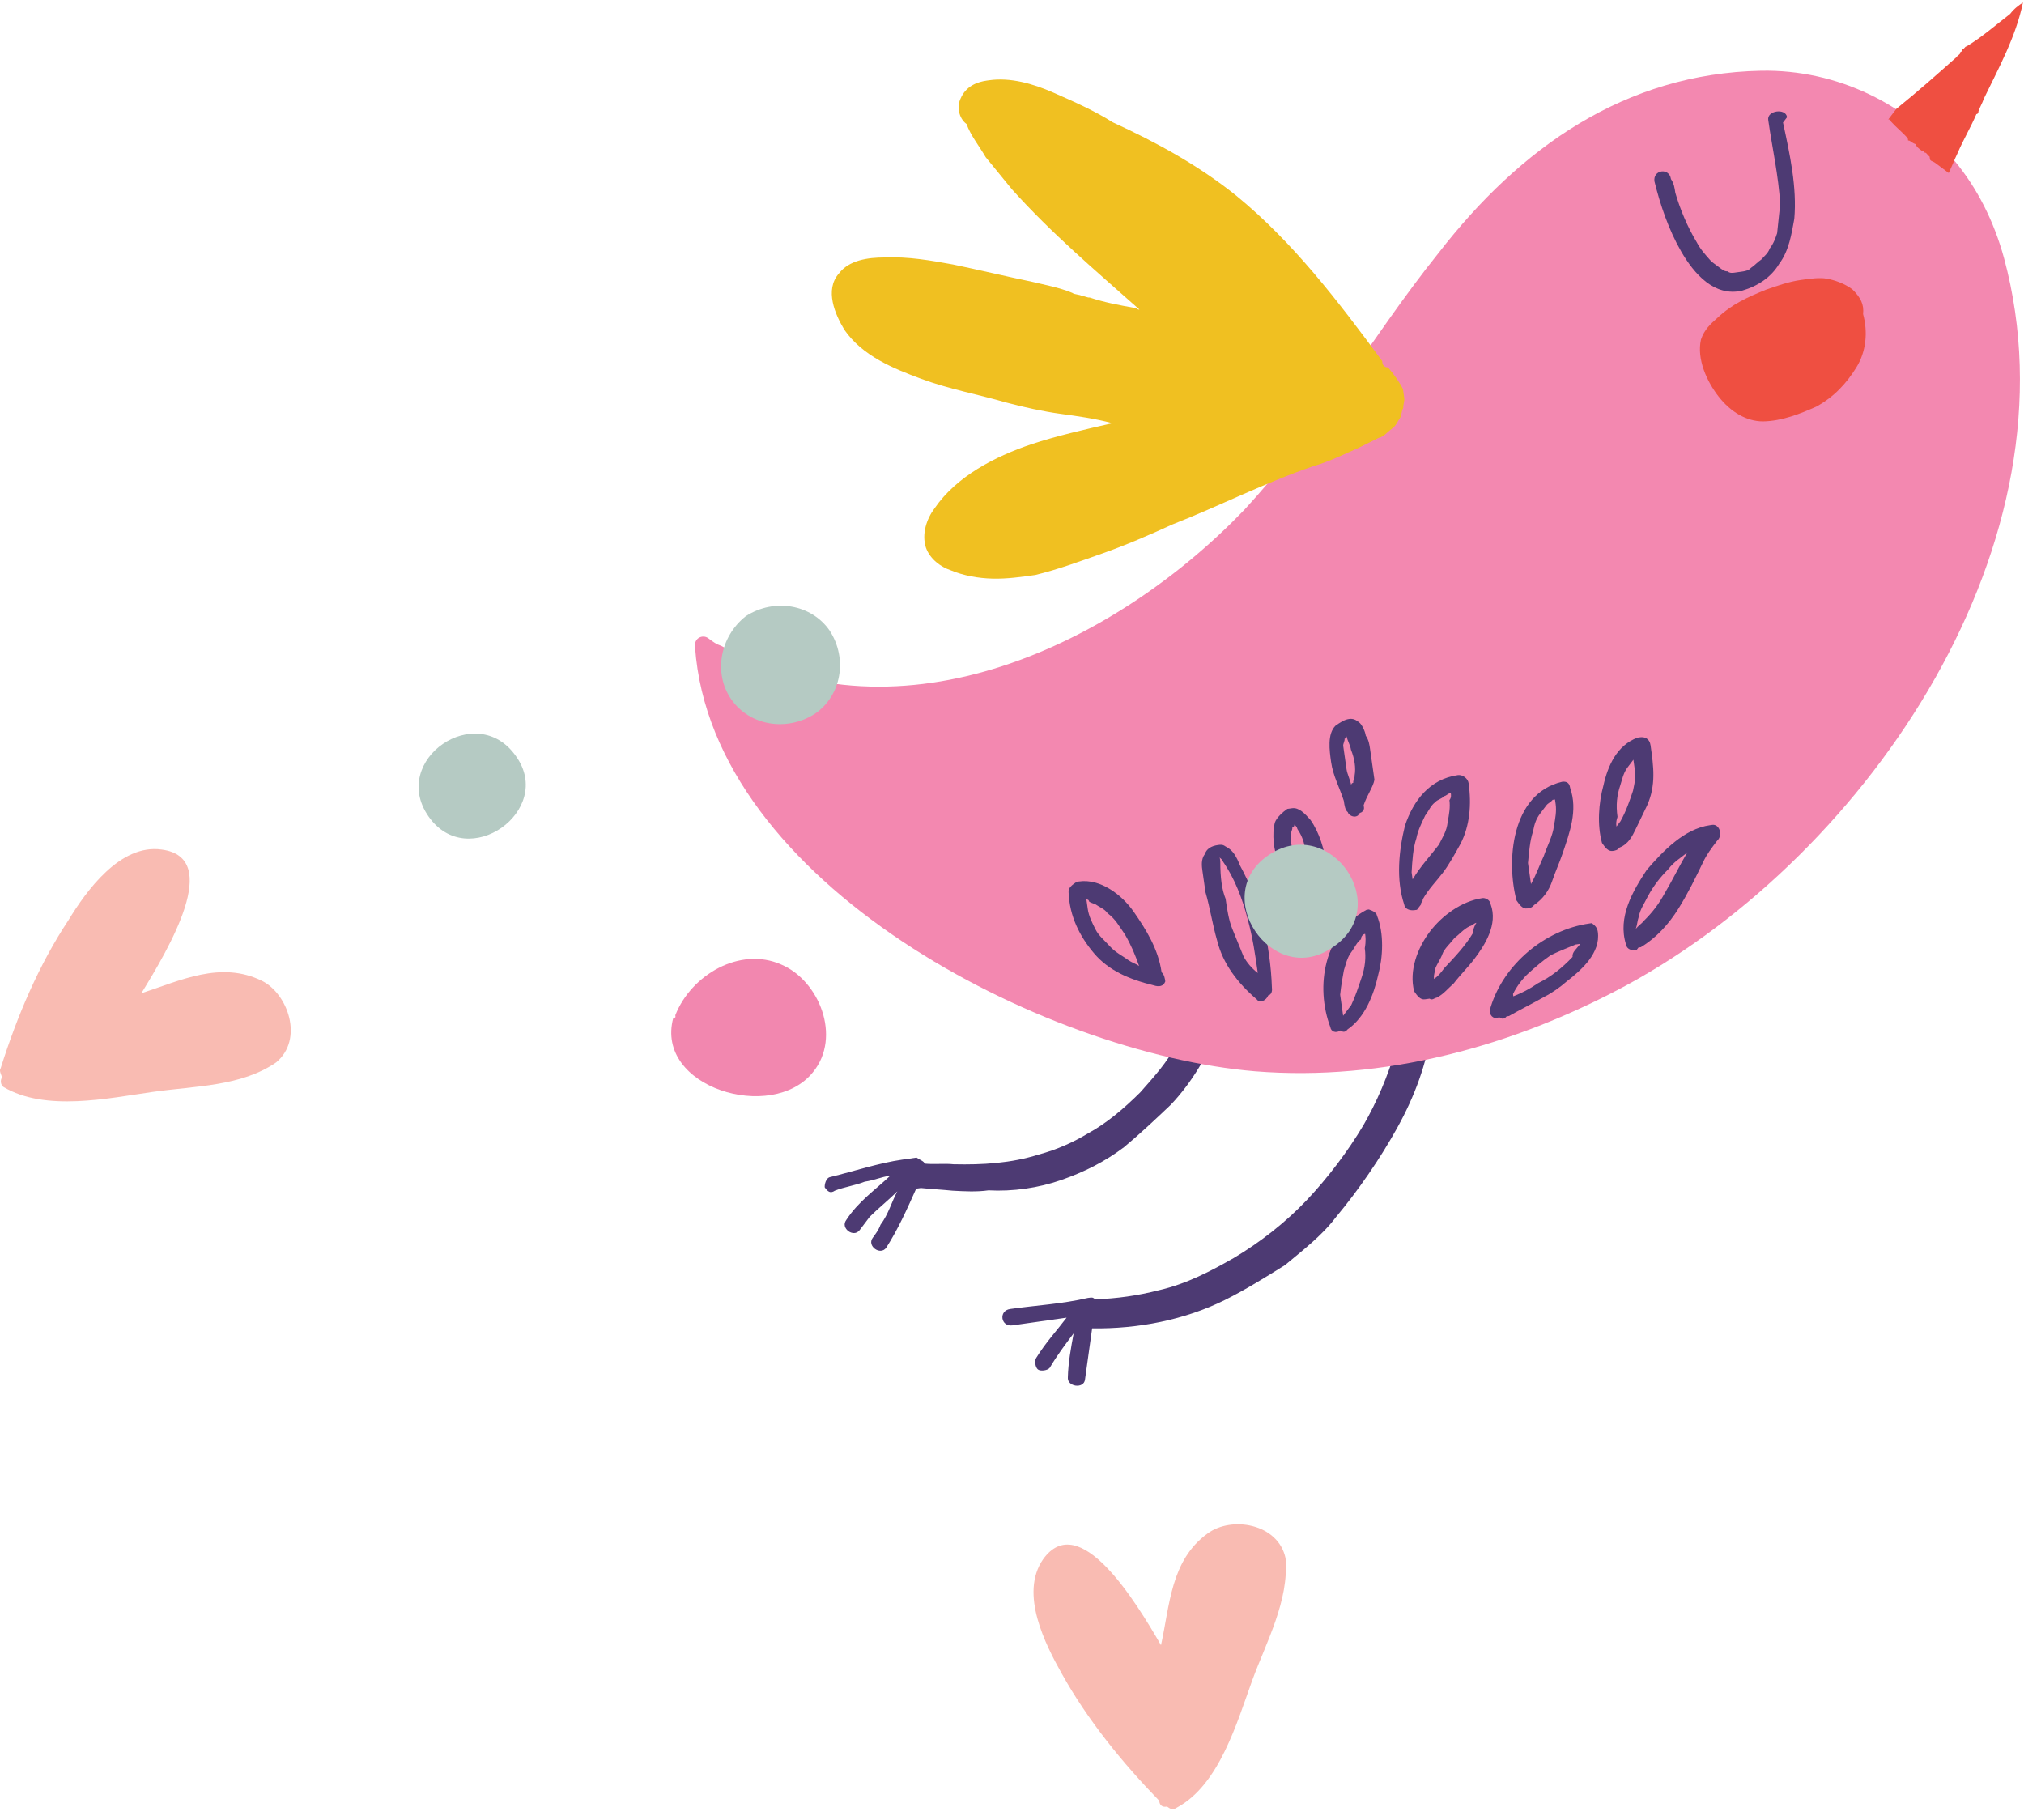 <svg width="149" height="134" viewBox="0 0 149 134" fill="none" xmlns="http://www.w3.org/2000/svg">
<path d="M78.14 86.862C79.824 86.271 81.311 85.533 82.748 84.45C84.012 83.392 85.103 82.358 86.194 81.325C87.731 79.701 89.021 77.584 89.767 75.37C89.569 75.222 89.371 75.075 89.025 75.124C88.852 75.148 88.827 74.976 88.654 75.001C88.48 75.026 88.456 74.853 88.283 74.878C88.085 74.73 87.738 74.78 87.54 74.632C87.292 75.37 87.043 76.108 86.621 76.871C85.926 78.2 85.009 79.209 83.942 80.415C82.703 81.645 81.439 82.704 80.126 83.417C78.986 84.106 77.822 84.623 76.46 84.993C74.429 85.633 72.325 85.756 70.196 85.707C69.479 85.634 68.785 85.732 68.068 85.659C68.043 85.487 67.672 85.364 67.474 85.216C67.128 85.265 66.781 85.315 66.434 85.364C64.701 85.61 62.844 86.226 61.136 86.644C60.789 86.694 60.689 87.235 60.714 87.407C60.936 87.727 61.133 87.874 61.456 87.653C62.124 87.382 62.991 87.259 63.66 86.988C64.353 86.89 64.848 86.644 65.542 86.545C64.451 87.579 63.162 88.465 62.294 89.818C61.847 90.409 62.836 91.146 63.283 90.556C63.58 90.162 63.729 89.965 64.027 89.572C64.647 88.956 65.44 88.317 66.059 87.701C65.638 88.464 65.413 89.374 64.818 90.162C64.694 90.531 64.396 90.925 64.247 91.122C63.801 91.712 64.79 92.45 65.236 91.859C66.105 90.506 66.775 89.005 67.446 87.504C67.619 87.48 67.793 87.455 67.793 87.455C68.51 87.528 69.401 87.578 70.119 87.651C71.01 87.7 71.901 87.749 72.768 87.626C74.55 87.724 76.456 87.453 78.14 86.862Z" fill="#4D3A73"/>
<path d="M104.644 75.54C104.471 75.564 104.471 75.564 104.644 75.54C104.471 75.564 104.471 75.564 104.471 75.564L104.298 75.589C104.298 75.589 104.298 75.589 104.124 75.614C103.951 75.638 103.778 75.663 103.778 75.663L103.604 75.688C103.431 75.712 103.258 75.737 103.085 75.761C102.985 76.303 102.885 76.844 102.761 77.213C102.163 79.231 101.368 81.101 100.375 82.824C99.234 84.743 97.745 86.712 96.208 88.336C94.671 89.961 92.763 91.462 90.805 92.619C89.17 93.554 87.362 94.514 85.306 94.982C83.771 95.376 82.211 95.598 80.627 95.647C80.429 95.5 80.429 95.5 80.082 95.549C78.2 95.992 76.269 96.091 74.363 96.362C73.496 96.485 73.668 97.691 74.534 97.568C75.921 97.371 77.134 97.198 78.52 97.001C77.776 97.985 77.008 98.797 76.288 99.954C76.139 100.151 76.213 100.668 76.41 100.815C76.608 100.963 77.128 100.889 77.277 100.692C77.848 99.732 78.443 98.945 79.038 98.157C78.839 99.24 78.639 100.323 78.613 101.381C78.537 102.094 79.799 102.266 79.875 101.553C80.05 100.298 80.225 99.043 80.4 97.788C83.767 97.837 87.209 97.171 90.182 95.695C91.668 94.956 93.13 94.046 94.592 93.135C95.856 92.076 97.293 90.993 98.335 89.615C99.997 87.622 101.609 85.284 102.875 82.996C104.141 80.707 105.036 78.296 105.387 75.786C105.189 75.638 105.015 75.663 104.644 75.54Z" fill="#4D3A73"/>
<path d="M143.855 11.8C140.445 7.716 135.301 5.109 129.657 5.208C119.605 5.407 111.898 10.896 105.921 18.599C103.366 21.774 101.034 25.268 98.677 28.591C96.469 31.716 94.237 34.67 91.633 37.5C82.087 47.467 66.356 54.976 53.099 47.547C52.728 47.424 52.53 47.276 52.135 46.981C51.739 46.686 51.07 46.957 51.168 47.646C52.404 65.043 76.817 77.562 92.386 78.864C101.866 79.624 111.4 77.039 119.774 72.51C137.662 62.762 153.144 39.825 147.532 19.009C146.794 16.303 145.56 13.842 143.855 11.8Z" fill="#F388B0"/>
<path d="M70.712 7.263C71.11 6.327 71.952 6.032 72.645 5.933L72.818 5.909C74.378 5.687 76.036 6.154 77.545 6.818C79.054 7.482 80.563 8.147 81.923 9.007C85.139 10.483 88.206 12.156 91 14.395C95.203 17.839 98.464 22.12 101.75 26.573L101.774 26.745C101.799 26.917 101.997 27.065 102.17 27.04C102.59 27.508 103.035 28.148 103.281 28.64C103.306 28.812 103.355 29.156 103.379 29.329C103.404 29.501 103.279 29.87 103.304 30.042C103.155 30.239 103.204 30.584 103.055 30.78C102.906 30.977 102.782 31.346 102.46 31.568C102.138 31.79 101.84 32.183 101.493 32.233C100.998 32.479 100.503 32.725 100.007 32.971C98.843 33.488 97.852 33.98 96.663 34.325C93.121 35.532 89.826 37.23 86.309 38.609C84.649 39.372 82.816 40.16 81.132 40.751C79.447 41.341 77.936 41.908 76.228 42.326C75.188 42.474 74.148 42.622 73.083 42.598C72.019 42.573 70.93 42.377 69.99 41.983C69.248 41.737 68.456 41.147 68.161 40.31C67.841 39.301 68.213 38.194 68.809 37.407C70.421 35.068 73.221 33.616 75.921 32.705C77.778 32.09 79.834 31.622 81.889 31.154C80.602 30.809 79.34 30.637 78.078 30.465C76.816 30.294 75.356 29.974 74.069 29.63C72.04 29.04 69.862 28.646 67.808 27.884C65.755 27.121 63.504 26.211 62.17 24.292C61.479 23.161 60.689 21.34 61.756 20.134C62.5 19.149 63.886 18.952 65.124 18.952C66.882 18.878 68.515 19.173 70.149 19.468C72.153 19.886 73.984 20.328 75.989 20.746C76.904 20.967 77.993 21.164 78.933 21.558C79.131 21.705 79.478 21.656 79.676 21.803C79.849 21.779 80.047 21.926 80.22 21.902C81.334 22.271 82.422 22.467 83.511 22.664C83.685 22.639 83.709 22.812 83.882 22.787C80.644 19.909 77.43 17.202 74.489 13.93C73.847 13.143 73.204 12.356 72.562 11.569C72.093 10.757 71.451 9.969 71.155 9.133C70.561 8.69 70.439 7.829 70.712 7.263Z" fill="#F0C021"/>
<path d="M148.923 0.185C148.923 0.185 149.096 0.16 148.923 0.185C148.399 2.719 147.133 5.008 146.041 7.271C145.916 7.64 145.767 7.837 145.643 8.206C145.643 8.206 145.668 8.379 145.494 8.403C145.097 9.338 144.527 10.298 144.129 11.233C143.856 11.799 143.731 12.168 143.458 12.734C143.26 12.586 143.26 12.586 143.062 12.439C142.865 12.291 142.865 12.291 142.667 12.144L142.469 11.996C142.271 11.848 142.099 11.873 142.074 11.701C142.074 11.701 142.074 11.701 142.049 11.529C141.851 11.381 141.826 11.209 141.653 11.233C141.653 11.233 141.629 11.061 141.456 11.086C141.258 10.938 141.06 10.791 141.035 10.618C140.665 10.496 140.64 10.323 140.467 10.348C140.467 10.348 140.466 10.348 140.442 10.176C140.022 9.708 139.626 9.413 139.206 8.946C139.206 8.946 139.181 8.774 139.008 8.798C139.307 8.405 139.455 8.208 139.604 8.011C141.19 6.731 142.603 5.476 144.016 4.221C144.164 4.024 144.338 4 144.313 3.827C144.313 3.827 144.486 3.803 144.462 3.63C144.635 3.606 144.612 3.434 144.784 3.409C145.923 2.72 146.866 1.883 147.981 1.022C148.279 0.628 148.601 0.407 148.923 0.185Z" fill="#EF4F41"/>
<path d="M136.365 21.3C135.772 20.857 135.03 20.611 134.485 20.513C133.941 20.415 133.248 20.513 132.554 20.612C131.687 20.735 130.846 21.031 130.004 21.326C128.666 21.868 127.501 22.385 126.411 23.418C125.939 23.837 125.468 24.255 125.22 24.993C124.895 26.445 125.66 28.093 126.526 29.201C127.39 30.308 128.553 31.021 129.79 31.021C131.201 30.996 132.538 30.454 133.703 29.937C135.016 29.223 135.934 28.214 136.653 27.058C137.373 25.901 137.523 24.474 137.155 23.121C137.23 22.407 136.983 21.915 136.365 21.3Z" fill="#EF4F41"/>
<path d="M131.557 8.628C131.509 8.284 131.137 8.161 130.79 8.21C130.443 8.259 130.121 8.481 130.171 8.825C130.465 10.892 130.931 12.934 131.052 15.025C130.978 15.739 130.902 16.452 130.826 17.166C130.702 17.535 130.578 17.904 130.279 18.298C130.155 18.667 129.833 18.888 129.685 19.085C129.362 19.307 129.214 19.504 128.892 19.725C128.743 19.922 128.396 19.971 128.223 19.996C128.049 20.02 127.876 20.045 127.702 20.07C127.529 20.094 127.356 20.119 127.159 19.971C126.986 19.996 126.787 19.849 126.589 19.701C126.391 19.553 126.194 19.406 125.996 19.258C125.576 18.791 125.155 18.323 124.909 17.831C124.218 16.7 123.675 15.371 123.331 14.19C123.331 14.19 123.331 14.19 123.306 14.018C123.306 14.018 123.306 14.018 123.331 14.19C123.281 13.846 123.232 13.502 123.011 13.182C122.888 12.321 121.674 12.493 121.796 13.354C122.215 15.052 122.831 16.897 123.769 18.521C124.708 20.144 126.19 21.866 128.244 21.398C129.434 21.053 130.4 20.389 130.971 19.429C131.715 18.445 131.891 17.19 132.091 16.108C132.292 13.795 131.775 11.408 131.259 9.022C131.557 8.628 131.557 8.628 131.557 8.628Z" fill="#4D3A73"/>
<path d="M101.364 67.395C101.907 68.724 101.805 70.495 101.456 71.775C101.132 73.227 100.486 74.9 99.198 75.786C99.049 75.983 98.875 76.008 98.678 75.86C98.355 76.082 97.984 75.959 97.935 75.614C96.801 72.612 97.476 68.651 100.598 66.977L100.771 66.952C101.142 67.075 101.34 67.223 101.364 67.395ZM100.496 68.749C100.322 68.773 100.174 68.97 100.198 69.142C99.876 69.364 99.751 69.733 99.454 70.127C99.156 70.521 99.056 71.062 98.932 71.431C98.832 71.972 98.732 72.514 98.657 73.227C98.731 73.744 98.804 74.261 98.877 74.777C99.026 74.581 99.324 74.187 99.473 73.99C99.746 73.424 99.995 72.686 100.243 71.947C100.492 71.209 100.567 70.496 100.469 69.807C100.569 69.265 100.52 68.921 100.496 68.749Z" fill="#4D3A73"/>
<path d="M108.538 70.591C108.092 71.181 107.473 71.796 107.026 72.386C106.555 72.805 106.258 73.198 105.762 73.444C105.589 73.469 105.44 73.666 105.243 73.518C105.069 73.543 105.069 73.543 104.896 73.567C104.549 73.617 104.327 73.297 104.105 72.977C103.712 71.453 104.358 69.78 105.25 68.599C106.143 67.419 107.58 66.336 109.14 66.114C109.314 66.09 109.684 66.213 109.733 66.557C110.3 68.057 109.283 69.607 108.538 70.591ZM108.691 67.934C108.518 67.959 108.369 68.156 108.196 68.18C107.701 68.427 107.403 68.82 107.081 69.041C106.784 69.435 106.313 69.853 106.188 70.222C106.064 70.591 105.766 70.985 105.642 71.354C105.666 71.526 105.518 71.723 105.567 72.067C105.889 71.846 106.037 71.649 106.335 71.255C106.335 71.255 106.335 71.255 106.508 71.231C106.508 71.231 106.508 71.231 106.335 71.255C107.104 70.443 107.872 69.632 108.444 68.672C108.419 68.5 108.543 68.131 108.691 67.934Z" fill="#4D3A73"/>
<path d="M107.322 57.059C107.668 57.01 108.064 57.305 108.113 57.65C108.334 59.2 108.207 60.799 107.512 62.128C107.09 62.891 106.668 63.654 106.221 64.244C105.775 64.835 105.155 65.45 104.733 66.213C104.757 66.385 104.584 66.41 104.608 66.582C104.46 66.779 104.46 66.779 104.311 66.976L104.138 67.001C103.791 67.05 103.42 66.927 103.371 66.582C102.755 64.737 102.981 62.596 103.429 60.776C104.051 58.93 105.242 57.355 107.322 57.059C107.148 57.084 107.148 57.084 107.322 57.059ZM106.8 58.364C106.626 58.388 106.478 58.585 106.304 58.61C106.155 58.806 105.809 58.856 105.66 59.053C105.338 59.274 105.213 59.643 104.916 60.037C104.643 60.603 104.369 61.169 104.269 61.71C104.021 62.449 103.97 63.334 103.919 64.22C103.943 64.393 103.968 64.565 103.992 64.737C104.563 63.777 105.332 62.965 105.927 62.178C106.201 61.612 106.498 61.218 106.574 60.504C106.674 59.963 106.773 59.422 106.7 58.905C106.849 58.708 106.824 58.536 106.8 58.364Z" fill="#4D3A73"/>
<path d="M117.626 68.597C117.846 70.147 116.434 71.402 115.319 72.263C114.848 72.681 114.204 73.124 113.709 73.37C112.891 73.838 111.9 74.33 111.082 74.797L110.909 74.822C110.76 75.019 110.587 75.043 110.39 74.896C110.217 74.921 110.217 74.921 110.043 74.945C109.672 74.822 109.624 74.478 109.747 74.109C110.718 70.985 113.716 68.451 117.008 67.983L117.182 67.958C117.38 68.106 117.578 68.253 117.626 68.597ZM116.338 69.483C116.164 69.508 116.164 69.508 115.991 69.532C115.324 69.803 114.655 70.074 114.159 70.32C113.515 70.763 113.044 71.181 112.573 71.6C112.101 72.018 111.655 72.608 111.383 73.174C111.383 73.174 111.383 73.174 111.407 73.346C112.075 73.075 112.57 72.829 113.215 72.386C114.206 71.894 114.998 71.254 115.768 70.443C115.718 70.098 116.041 69.877 116.338 69.483Z" fill="#4D3A73"/>
<path d="M114.995 57.55C115.342 57.501 115.54 57.648 115.588 57.993C116.18 59.666 115.534 61.339 115.037 62.816C114.788 63.554 114.515 64.12 114.266 64.858C114.017 65.596 113.571 66.187 112.927 66.63C112.778 66.827 112.605 66.851 112.431 66.876C112.084 66.925 111.863 66.606 111.64 66.286C110.876 63.407 111.231 58.437 114.995 57.55ZM112.707 65.08C112.707 65.08 112.682 64.908 112.707 65.08C113.128 64.317 113.377 63.579 113.65 63.013C113.899 62.275 114.32 61.512 114.396 60.798C114.497 60.257 114.596 59.715 114.523 59.199C114.498 59.026 114.498 59.026 114.474 58.854L114.3 58.879C114.151 59.076 113.978 59.1 113.829 59.297C113.681 59.494 113.532 59.691 113.382 59.888C113.085 60.282 112.961 60.651 112.86 61.192C112.612 61.93 112.561 62.816 112.485 63.53C112.584 64.219 112.657 64.735 112.707 65.08Z" fill="#4D3A73"/>
<path d="M126.4 61.903C126.4 61.903 126.227 61.928 126.4 61.903C125.954 62.494 125.655 62.887 125.383 63.453C124.836 64.585 124.29 65.717 123.571 66.874C122.851 68.031 121.933 69.04 120.793 69.729L120.62 69.754L120.471 69.95C120.124 70 119.754 69.877 119.704 69.532C119.063 67.515 120.206 65.595 121.224 64.045C122.438 62.642 123.975 61.018 125.881 60.747L126.055 60.722C126.575 60.648 126.871 61.485 126.4 61.903ZM124.22 62.74C123.749 63.158 123.254 63.405 122.808 63.995C122.188 64.611 121.741 65.201 121.32 65.964C121.045 66.53 120.748 66.924 120.647 67.465C120.524 67.834 120.548 68.006 120.424 68.376C120.573 68.179 120.895 67.957 121.044 67.76C121.663 67.145 122.111 66.554 122.532 65.792C123.103 64.832 123.65 63.7 124.22 62.74Z" fill="#4D3A73"/>
<path d="M118.724 62.642C118.379 62.692 118.156 62.372 117.934 62.052C117.564 60.699 117.691 59.099 118.04 57.82C118.363 56.368 119.034 54.867 120.545 54.301L120.719 54.276C121.065 54.227 121.436 54.35 121.51 54.867C121.73 56.417 121.926 57.794 121.254 59.296C120.982 59.861 120.709 60.428 120.435 60.993C120.163 61.56 119.889 62.126 119.22 62.396C119.071 62.593 118.898 62.618 118.724 62.642ZM119 60.846C119.148 60.649 119.148 60.649 119.297 60.453C119.72 59.69 119.969 58.951 120.217 58.213C120.318 57.672 120.441 57.303 120.367 56.786C120.319 56.441 120.27 56.097 120.245 55.925C120.096 56.122 119.947 56.319 119.799 56.515C119.501 56.909 119.401 57.45 119.277 57.82C119.028 58.558 118.953 59.271 119.076 60.133C118.952 60.502 118.975 60.674 119 60.846Z" fill="#4D3A73"/>
<path d="M88.743 65.675C88.669 65.158 88.596 64.642 88.522 64.125C88.473 63.781 88.4 63.264 88.698 62.87C88.822 62.501 89.144 62.279 89.664 62.206C89.837 62.181 90.011 62.156 90.209 62.304C90.777 62.575 91.024 63.066 91.295 63.731C92.011 65.034 92.578 66.535 92.947 67.888C93.341 69.414 93.586 71.136 93.633 72.71C93.682 73.055 93.533 73.252 93.36 73.276C93.235 73.645 92.74 73.892 92.518 73.572C91.109 72.366 90.022 70.94 89.603 69.242C89.259 68.061 89.087 66.856 88.743 65.675ZM90.227 66.167C90.325 66.856 90.448 67.717 90.719 68.381C90.99 69.045 91.261 69.709 91.532 70.374C91.779 70.866 92.199 71.333 92.595 71.628C92.399 70.25 92.228 69.045 91.858 67.692C91.465 66.166 90.898 64.666 90.009 63.386C89.984 63.214 89.811 63.239 89.787 63.067C89.811 63.239 89.811 63.239 89.835 63.411C89.834 64.641 89.956 65.502 90.227 66.167Z" fill="#4D3A73"/>
<path d="M94.092 63.509C93.772 62.5 93.625 61.467 93.849 60.556C93.974 60.187 94.445 59.769 94.767 59.547C94.94 59.523 94.94 59.523 95.114 59.498C95.633 59.424 96.054 59.892 96.474 60.359C97.141 61.319 97.485 62.5 97.657 63.705C97.828 64.911 97.826 66.141 97.255 67.101C97.107 67.298 96.76 67.347 96.587 67.372C96.413 67.396 96.24 67.421 96.215 67.249C95.795 66.781 95.549 66.289 95.302 65.797C94.635 64.838 94.364 64.174 94.092 63.509ZM95.257 62.992C95.552 63.829 95.873 64.838 96.342 65.649C96.466 65.28 96.417 64.936 96.392 64.764C96.468 64.05 96.172 63.213 96.05 62.352C95.976 61.836 95.73 61.343 95.507 61.024C95.483 60.852 95.285 60.704 95.285 60.704C95.285 60.704 95.309 60.876 95.136 60.901C95.161 61.073 95.012 61.27 95.036 61.442C94.936 61.983 95.183 62.475 95.257 62.992Z" fill="#4D3A73"/>
<path d="M100.387 59.272L100.411 59.444C100.436 59.616 100.287 59.813 100.114 59.838L99.965 60.034C99.643 60.256 99.247 59.961 99.223 59.789C99.025 59.641 98.976 59.297 98.927 58.953C98.607 57.944 98.138 57.133 97.991 56.1C97.869 55.239 97.698 54.034 98.317 53.419C98.639 53.198 98.961 52.976 99.308 52.927C99.654 52.878 99.852 53.025 100.05 53.173C100.248 53.321 100.494 53.812 100.543 54.157C100.765 54.476 100.814 54.821 100.863 55.165C100.961 55.853 101.084 56.714 101.182 57.403C101.082 57.944 100.635 58.534 100.387 59.272ZM99.453 55.19C99.404 54.845 99.182 54.526 99.133 54.181C99.133 54.181 99.157 54.354 98.984 54.378C99.008 54.55 98.86 54.747 98.884 54.919C98.957 55.436 99.055 56.124 99.129 56.641C99.178 56.985 99.424 57.477 99.473 57.821C99.473 57.821 99.449 57.649 99.622 57.624C99.598 57.452 99.746 57.255 99.722 57.083C99.822 56.542 99.724 55.854 99.453 55.19Z" fill="#4D3A73"/>
<path d="M80.541 70.18C79.479 68.925 78.738 67.449 78.667 65.702C78.618 65.357 78.94 65.136 79.262 64.914L79.436 64.89C80.996 64.668 82.578 65.849 83.467 67.128C84.356 68.407 85.27 69.859 85.515 71.581C85.713 71.729 85.762 72.073 85.786 72.246C85.662 72.615 85.315 72.664 84.944 72.541C83.113 72.099 81.604 71.434 80.541 70.18ZM79.978 66.218C80.002 66.391 80.052 66.735 80.076 66.907C80.149 67.424 80.396 67.916 80.643 68.408C80.89 68.9 81.285 69.195 81.705 69.663C82.126 70.13 82.695 70.401 83.09 70.696C83.288 70.844 83.659 70.967 83.857 71.114C83.561 70.278 83.29 69.613 82.821 68.801C82.376 68.162 82.129 67.67 81.536 67.227C81.314 66.907 80.942 66.784 80.745 66.636C80.547 66.489 80.374 66.513 80.176 66.366C80.151 66.194 79.978 66.218 79.978 66.218Z" fill="#4D3A73"/>
<path d="M93.474 62.894C88.939 65.823 93.632 72.712 97.994 69.808C102.702 66.854 98.009 59.965 93.474 62.894Z" fill="#B5CAC3"/>
<path d="M88.898 112.891C86.172 114.86 86.117 118.206 85.469 121.11C83.593 117.862 79.445 111.072 76.79 114.788C75.029 117.322 76.978 121.087 78.163 123.202C80.064 126.622 82.634 129.771 85.328 132.551C85.401 133.068 85.748 133.018 85.921 132.994C86.119 133.141 86.317 133.289 86.639 133.068C89.76 131.394 91.055 126.817 92.198 123.667C93.218 120.887 94.906 117.835 94.638 114.71C94.097 112.151 90.657 111.586 88.898 112.891Z" fill="#F9BBB2"/>
<path d="M31.544 60.098C34.433 64.254 40.851 59.654 37.986 55.67C35.097 51.514 28.655 55.942 31.544 60.098Z" fill="#B5CAC3"/>
<path d="M53.835 51.484C55.169 53.403 57.891 53.895 59.997 52.541C61.93 51.212 62.43 48.505 61.071 46.414C59.737 44.495 57.015 44.004 54.909 45.357C53 46.859 52.501 49.565 53.835 51.484Z" fill="#B5CAC3"/>
<path d="M49.714 74.739C49.739 74.911 49.739 74.911 49.714 74.739C49.739 74.911 49.739 74.911 49.565 74.935C48.171 80.053 56.856 82.685 59.857 78.919C61.965 76.335 60.313 72.177 57.493 70.997C54.475 69.669 50.882 71.761 49.714 74.739Z" fill="#F287AF"/>
<path d="M19.295 72.21C16.252 70.709 13.28 72.186 10.406 73.122C12.417 69.849 16.413 63.131 11.908 62.541C8.839 62.099 6.334 65.618 5.043 67.734C2.86 71.032 1.27 74.772 0.051 78.635C-0.098 78.832 0.124 79.152 0.149 79.324C-1.26102e-05 79.521 0.049 79.866 0.247 80.013C3.338 81.858 7.969 80.848 11.262 80.38C14.381 79.937 17.748 79.985 20.325 78.213C22.382 76.515 21.199 73.169 19.295 72.21Z" fill="#F9BBB2"/>
</svg>
